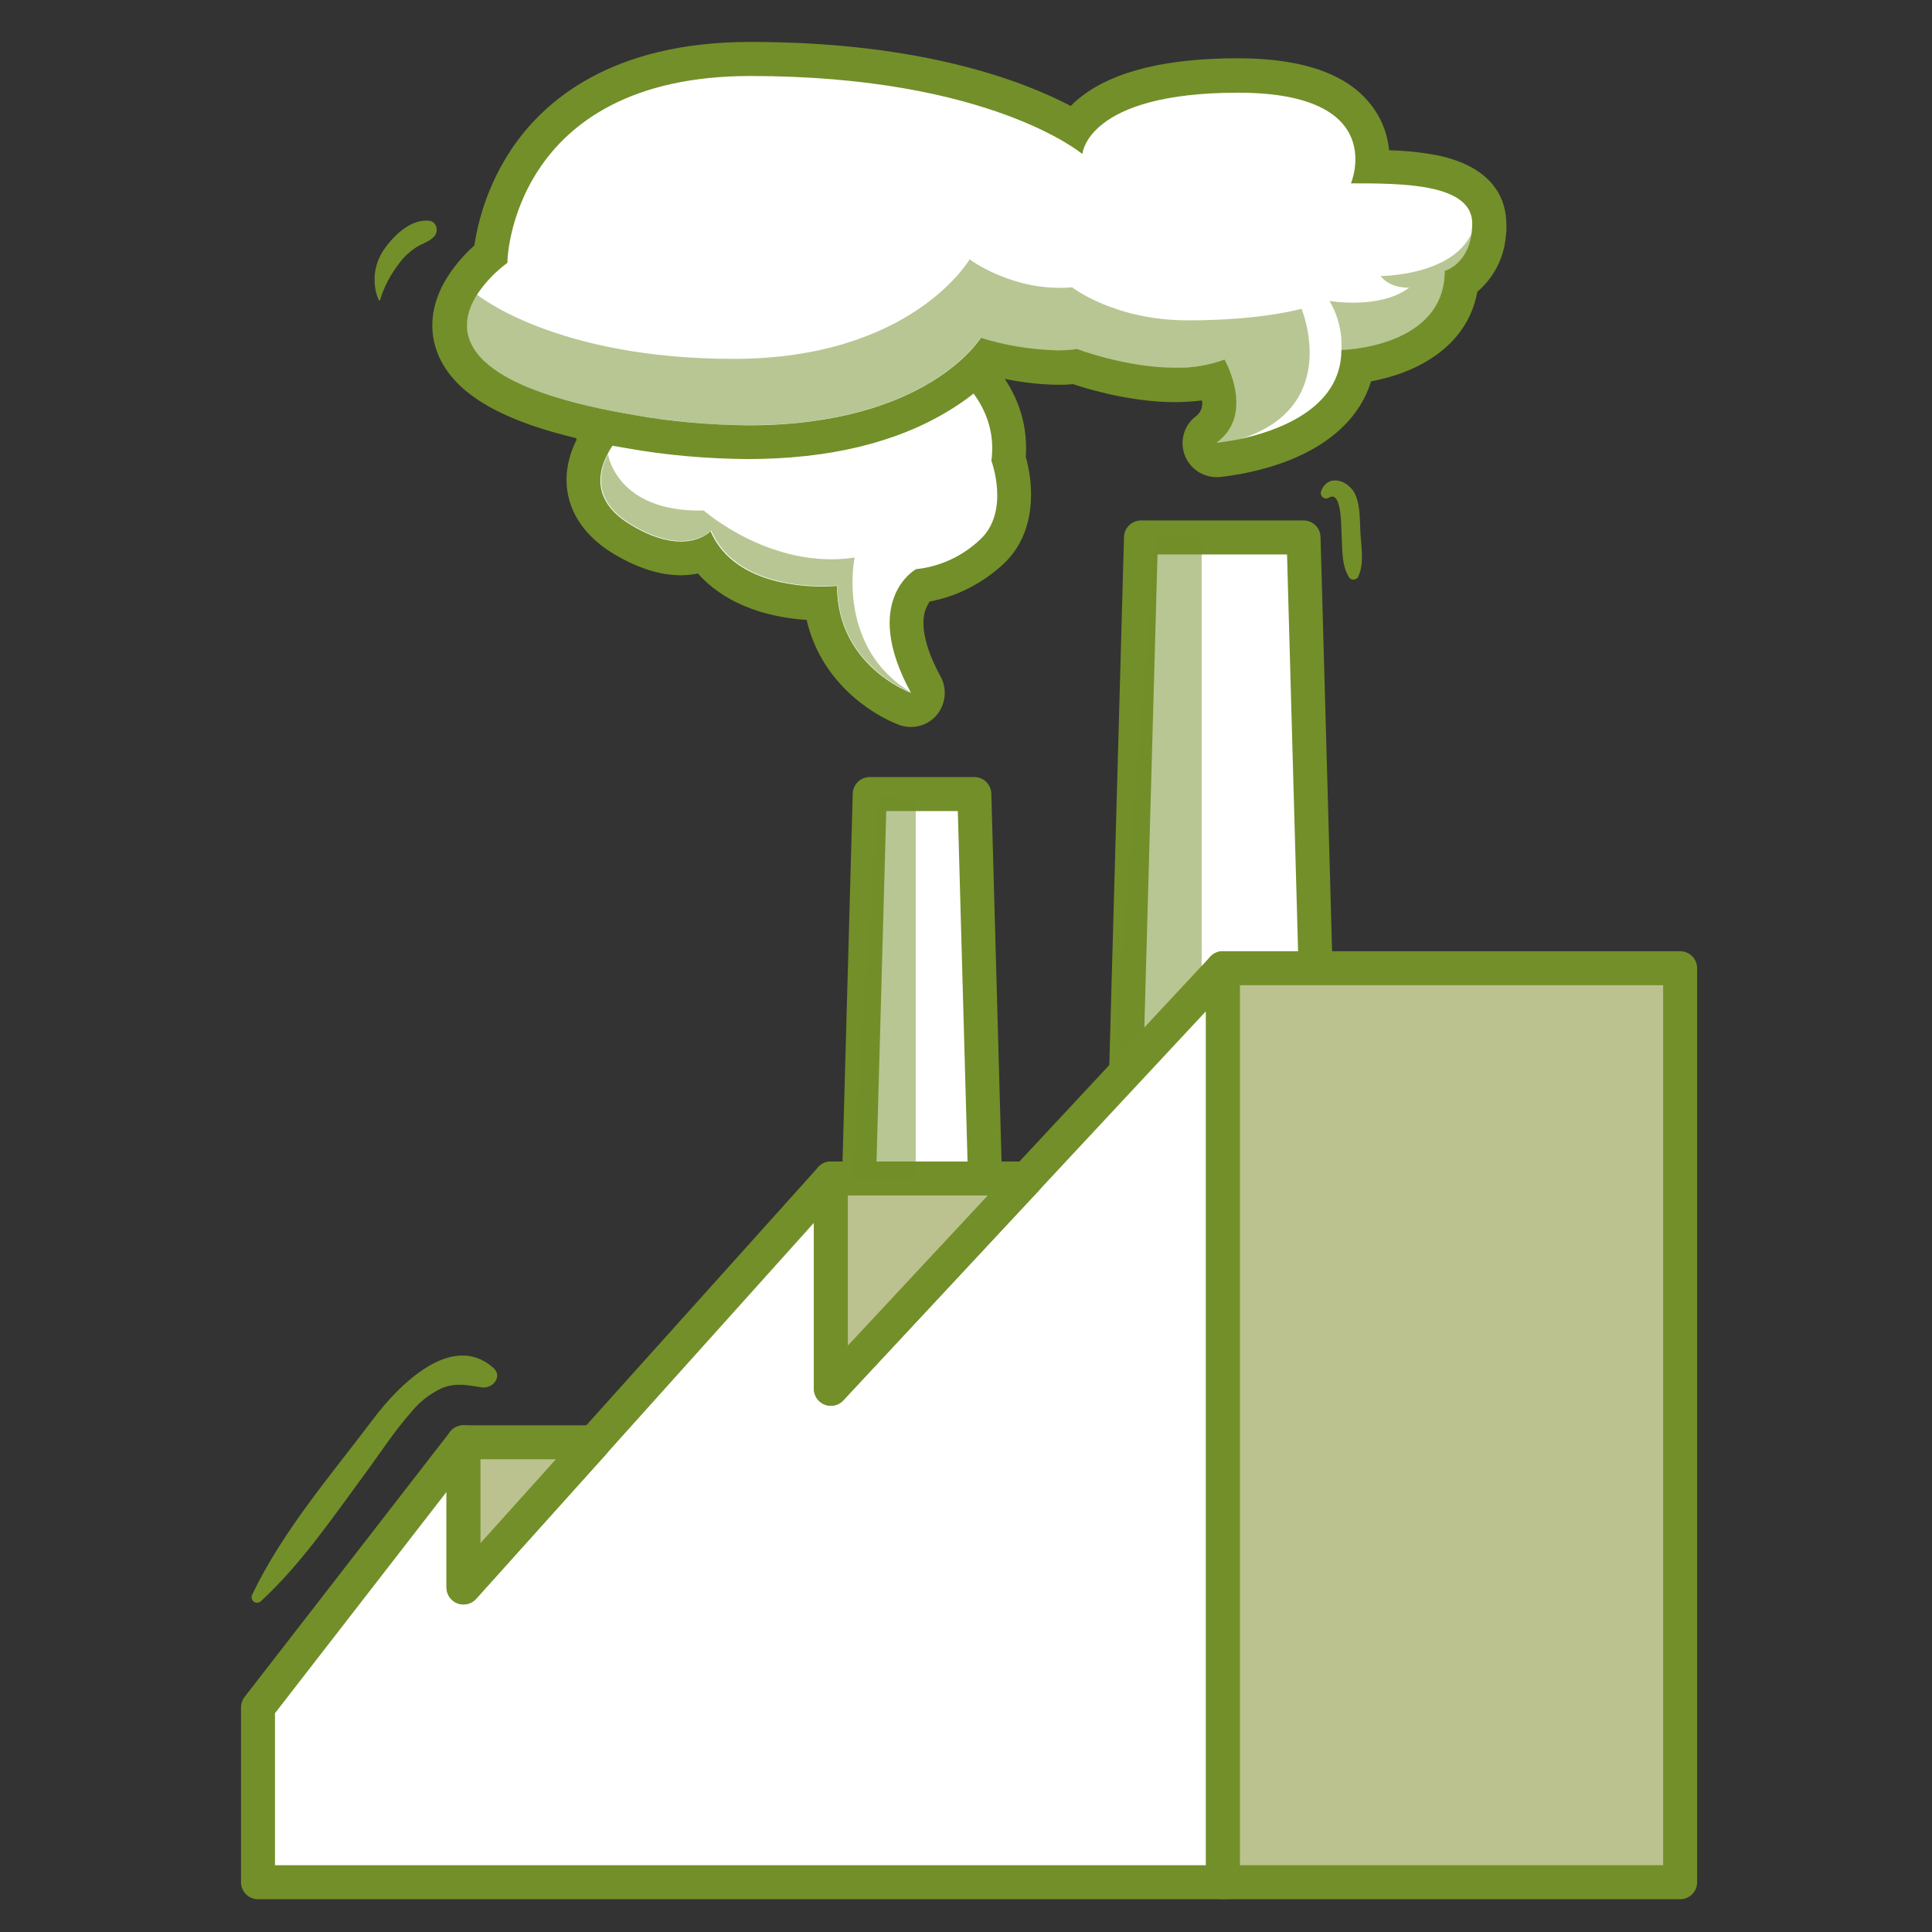 <?xml version="1.0" encoding="utf-8"?>
<!-- Generator: Adobe Illustrator 24.1.1, SVG Export Plug-In . SVG Version: 6.00 Build 0)  -->
<svg version="1.1" id="Ebene_1" xmlns="http://www.w3.org/2000/svg" xmlns:xlink="http://www.w3.org/1999/xlink" x="0px" y="0px"
	 viewBox="0 0 566.9 566.9" style="enable-background:new 0 0 566.9 566.9;" xml:space="preserve">
<rect x="0" y="0" width="566.9" height="566.9" fill="#333333" stroke="none"/>
<style type="text/css">
	.st0{fill:#FFFFFF;}
	.st1{fill:#738F29;}
	.st2{fill:#FFFFFF;stroke:#738F29;stroke-width:9.973;stroke-linecap:round;stroke-linejoin:round;}
	.st3{opacity:0.5;fill:#738F29;enable-background:new    ;}
	.st4{fill:#BBC28F;stroke:#738F29;stroke-width:9.973;stroke-linecap:round;stroke-linejoin:round;}
</style>
<path class="st0" d="M267.4,208.2c-0.6,0-1.2-0.1-1.7-0.3c-0.9-0.3-21.8-8.3-24.6-30.9c-8,0-25.4-1.7-34.2-14.4
	c-2.2,0.8-4.5,1.2-6.9,1.2c-5.5,0-11.5-2-17.8-5.9c-10.4-6.5-13.5-16.5-8.2-26.9c0.4-0.7,0.7-1.3,1.1-1.9
	c-4.9-8.3-9.4-23.2,0.2-36.2c4.5-6.1,14-9,29-9c23,0,51.6,6.8,52.8,7.1h0.2c1.7,0.5,41.9,12.9,38.8,43.5c1.3,4.3,4.6,18.5-5.1,27.4
	c-5.6,5.2-12.7,8.6-20.3,9.7c-2.3,1.9-9.5,9.7,1.1,29c1.3,2.4,0.4,5.4-2,6.8C269,208,268.2,208.2,267.4,208.2z"/>
<path class="st1" d="M204.1,88.9c22.7,0,51.6,7,51.6,7s38.9,11.6,35.2,39.3c0,0,5.6,15-3.4,23.2c-5.1,4.8-11.7,7.9-18.7,8.6
	c0,0-16.4,9-1.5,36.3l0,0c-0.8-0.3-21.7-8.3-21.7-31.4c0,0-1.6,0.2-4.3,0.2c-8.3,0-26.5-1.7-32.8-16.2c0,0-2.8,3-8.7,3
	c-3.7,0-8.8-1.2-15.2-5.2c-11-6.8-9-15.4-6.4-20.3c0.7-1.5,1.6-2.8,2.7-4.1c0,0-13.5-17.6-1.9-33.3
	C183.1,90.7,192.9,88.9,204.1,88.9 M204.2,79L204.2,79c-17,0-27.5,3.5-33.1,11c-6.7,9.1-8.4,19.9-5,31.3c0.8,2.7,1.9,5.2,3.1,7.7
	c-6.3,12.6-2.4,25.2,10.2,33.1c7.1,4.4,14,6.7,20.4,6.7c1.7,0,3.3-0.2,5-0.5c7,7.9,18.1,12.7,31.9,13.6c4,17.6,18.2,27.4,27.1,30.8
	c5.2,1.9,10.9-0.7,12.8-5.9c1-2.7,0.8-5.7-0.6-8.3c-4.3-7.8-5.9-14.6-4.6-19.1c0.3-1,0.8-2,1.4-2.9c8-1.5,15.4-5.3,21.4-10.8
	c10-9.1,9.2-23.2,6.8-31.6c0.7-10.5-2.6-24.7-20.7-37.1c-6.7-4.5-14.1-8.1-21.8-10.6l-0.5-0.1C256.9,85.9,227.8,79,204.2,79
	L204.2,79z"/>
<polygon class="st2" points="334.8,157.7 382.5,157.7 393.1,538.1 324.2,538.1 "/>
<polygon class="st2" points="255.2,233 285.9,233 292.7,478.1 248.4,478.1 "/>
<polygon class="st3" points="352.6,157.7 352.6,306.9 326.9,306.9 339.3,157.7 "/>
<path class="st0" d="M356.9,135c-2.8,0-5-2.2-5-5c0-1.6,0.8-3.1,2.1-4.1c5.1-3.7,3.9-10.3,2.5-14.3c-3.8,0.9-7.7,1.3-11.7,1.2
	c-13,0-25.5-4-29.5-5.4c-1.7,0.2-3.5,0.3-5.3,0.3c-6.9-0.1-13.8-1.2-20.5-3c-6.2,7.4-25.8,24.9-70.2,24.9l0,0
	c-11.6-0.1-23.3-1.1-34.7-3.1c-29.5-5-46.3-12.9-51.2-24.1c-2.6-5.9-1.8-12.4,2.2-18.8c2.3-3.5,5.1-6.6,8.3-9.2
	c1.1-9.8,4.5-19.3,10-27.6c9-13.5,27.8-29.6,66.3-29.6c54.7,0,84,13.6,95.2,20.4c4.6-6.7,16.5-15.4,47.8-15.4c18.2,0,30.4,4.4,36,13
	c2.6,4.1,3.8,8.9,3.3,13.7c15.5,0.2,34.4,2,34.4,16.7c0,1.2-0.1,2.3-0.2,3.5c-0.9,7.2-4.6,11.5-8,13.7
	c-1.9,16.9-18.7,23.2-30.5,24.7c-2.3,12.8-14.1,22.3-33.5,26.3l-0.3,0.1c-2.3,0.5-4.7,0.9-7.1,1.1L356.9,135z"/>
<path class="st1" d="M220.2,22.3c70.3,0,97.4,22.9,97.4,22.9s1.2-18,45.7-18s33.1,26.6,33.1,26.6c15,0,35.6,0,35.6,11.8
	c0,0.9-0.1,1.9-0.2,2.8c-1.2,9.3-7.9,11.1-7.9,11.1c0,22.6-30.3,23.2-30.3,23.2c0,17.6-19.6,24-30.1,26.2l0,0
	c-2.2,0.4-4.3,0.8-6.5,1c11.5-8.4,2.3-24.4,2.3-24.4c-4.6,1.7-9.5,2.5-14.4,2.4c-14.5,0-28.9-5.5-28.9-5.5c-1.9,0.3-3.9,0.4-5.8,0.4
	c-7.6-0.2-15.1-1.4-22.4-3.7c0,0-15.5,25.7-68.3,25.7c-11.4-0.1-22.7-1.1-33.9-3.1c-52.3-8.9-52.1-25-45.6-35.3
	c2.4-3.6,5.4-6.7,8.9-9.3C148.7,77.1,149.9,22.3,220.2,22.3 M220.2,12.3c-40.8,0-60.8,17.3-70.4,31.9c-5.5,8.4-9.1,17.9-10.6,27.8
	c-3,2.7-5.6,5.7-7.8,9.1c-5,7.8-5.9,16.1-2.6,23.5c5.8,13,23.3,21.6,55,26.9c11.7,2.1,23.6,3.1,35.6,3.2c23.8,0,43.7-4.8,59.2-14.3
	c4.6-2.8,8.9-6.1,12.7-10c6.2,1.5,12.5,2.4,18.8,2.5c1.6,0,3.2,0,4.7-0.2c5.1,1.7,17.5,5.3,30,5.3c2.6,0,5.3-0.2,7.9-0.5
	c0.3,1.7-0.3,3.4-1.6,4.5c-4.5,3.2-5.4,9.5-2.2,13.9c1.9,2.6,4.9,4.1,8.1,4.1h0.8c2.6-0.3,5.1-0.7,7.7-1.2l0.4-0.1
	c19.7-4.1,32.4-13.7,36.4-26.8c12.6-2.3,28.1-9.6,31.2-26.3c4.7-4,7.7-9.7,8.3-15.8c0.2-1.4,0.3-2.7,0.2-4.1
	c0-5.9-2.6-16.4-20.1-20.1c-4.7-0.9-9.5-1.4-14.3-1.5c-0.4-4.2-1.8-8.3-4.2-11.8c-6.7-10.1-20.2-15.2-40.2-15.2
	c-20.7,0-36,3.7-45.6,11c-1.2,0.9-2.4,1.9-3.4,3C300.3,23.8,270.6,12.3,220.2,12.3L220.2,12.3z"/>
<path class="st3" d="M363.4,129L363.4,129c-2.2,0.4-4.3,0.8-6.5,1c11.5-8.4,2.3-24.4,2.3-24.4c-17.4,6.8-43.3-3.1-43.3-3.1
	c-12.6,1.9-28.2-3.4-28.2-3.4s-21.8,36.2-102.2,22.6c-52.3-8.9-52.1-25-45.6-35.3c0,0,22.9,18.9,75.3,18.9s69.3-29.2,69.3-29.2
	s12.9,9.7,30.1,8.2c0,0,12.3,9.7,34,9.7c21.7,0,33.3-3.4,33.3-3.4S394.1,119.7,363.4,129z"/>
<path class="st3" d="M431.8,68.5c-1.2,9.3-7.9,11.1-7.9,11.1c0,22.6-30.3,23.2-30.3,23.2c0.3-5.1-0.9-10.1-3.5-14.5
	c0,0,14.8,2.6,23.4-3.9c0,0-5.4,0.4-8.4-3.4C405,81,426,81,431.8,68.5z"/>
<rect x="358.8" y="284.1" class="st4" width="134.2" height="268.2"/>
<polygon class="st2" points="358.8,284.1 243.8,407.5 243.8,345.8 136,465.8 136,423.2 75.7,501 75.7,552.3 358.8,552.3 "/>
<polygon class="st4" points="301.3,345.8 243.8,345.8 243.8,407.5 "/>
<polygon class="st4" points="136,423.2 174.3,423.2 136,465.8 "/>
<path class="st3" d="M267.4,203.2c-0.8-0.3-21.7-8.3-21.7-31.4c0,0-28.8,3-37-16.1c0,0-7.5,8.1-23.9-2.1c-11-6.8-9-15.4-6.4-20.3
	c0,0,2.5,17.1,28.1,16.5c0,0,19.8,17.5,44.3,13.8C250.7,163.5,245.3,190.1,267.4,203.2z"/>
<polygon class="st3" points="268.7,234.6 268.7,345.8 250,345.8 257.8,233 "/>
<path class="st1" d="M389.8,146.1c4.2-2.8,3.7,10,3.9,11.6c0.2,3.8,0,8.3,2.1,11.6c0.4,0.8,1.4,1,2.2,0.5c0.2-0.1,0.4-0.3,0.5-0.5
	c1.8-3.8,1-8.3,0.7-12.5c-0.2-3.6,0-8-1.4-11.4c-1.8-4.5-8.3-6.7-10.2-1.1c-0.2,0.8,0.3,1.7,1.1,1.9
	C389,146.3,389.4,146.3,389.8,146.1L389.8,146.1z"/>
<path class="st1" d="M76.5,469.9c11.8-10.9,20.9-24.3,30.4-37.2c4.6-6.2,8.8-12.8,13.9-18.5c2.4-3,5.5-5.3,8.9-6.9
	c4.3-1.7,7.5-0.8,11.8-0.2c3,0.4,6.1-3.1,3.3-5.7c-12.3-11-28.1,5.5-35,14.6c-12.5,16.6-26.8,33.1-35.8,51.9
	c-0.4,0.8-0.1,1.8,0.7,2.2C75.2,470.4,76,470.3,76.5,469.9L76.5,469.9z"/>
<path class="st1" d="M111.5,88.1c1.2-4.1,3.3-7.9,6-11.3c1.3-1.7,2.9-3.1,4.7-4.3c1.8-1.1,3.6-1.5,5.1-3c1.5-1.5,0.9-4.4-1.2-4.7
	c-5.3-0.7-10.3,4-13.2,8.1c-3.2,4.4-3.9,10.1-1.8,15.1c0,0.1,0.2,0.2,0.3,0.1C111.4,88.2,111.5,88.2,111.5,88.1L111.5,88.1z"/>
</svg>

